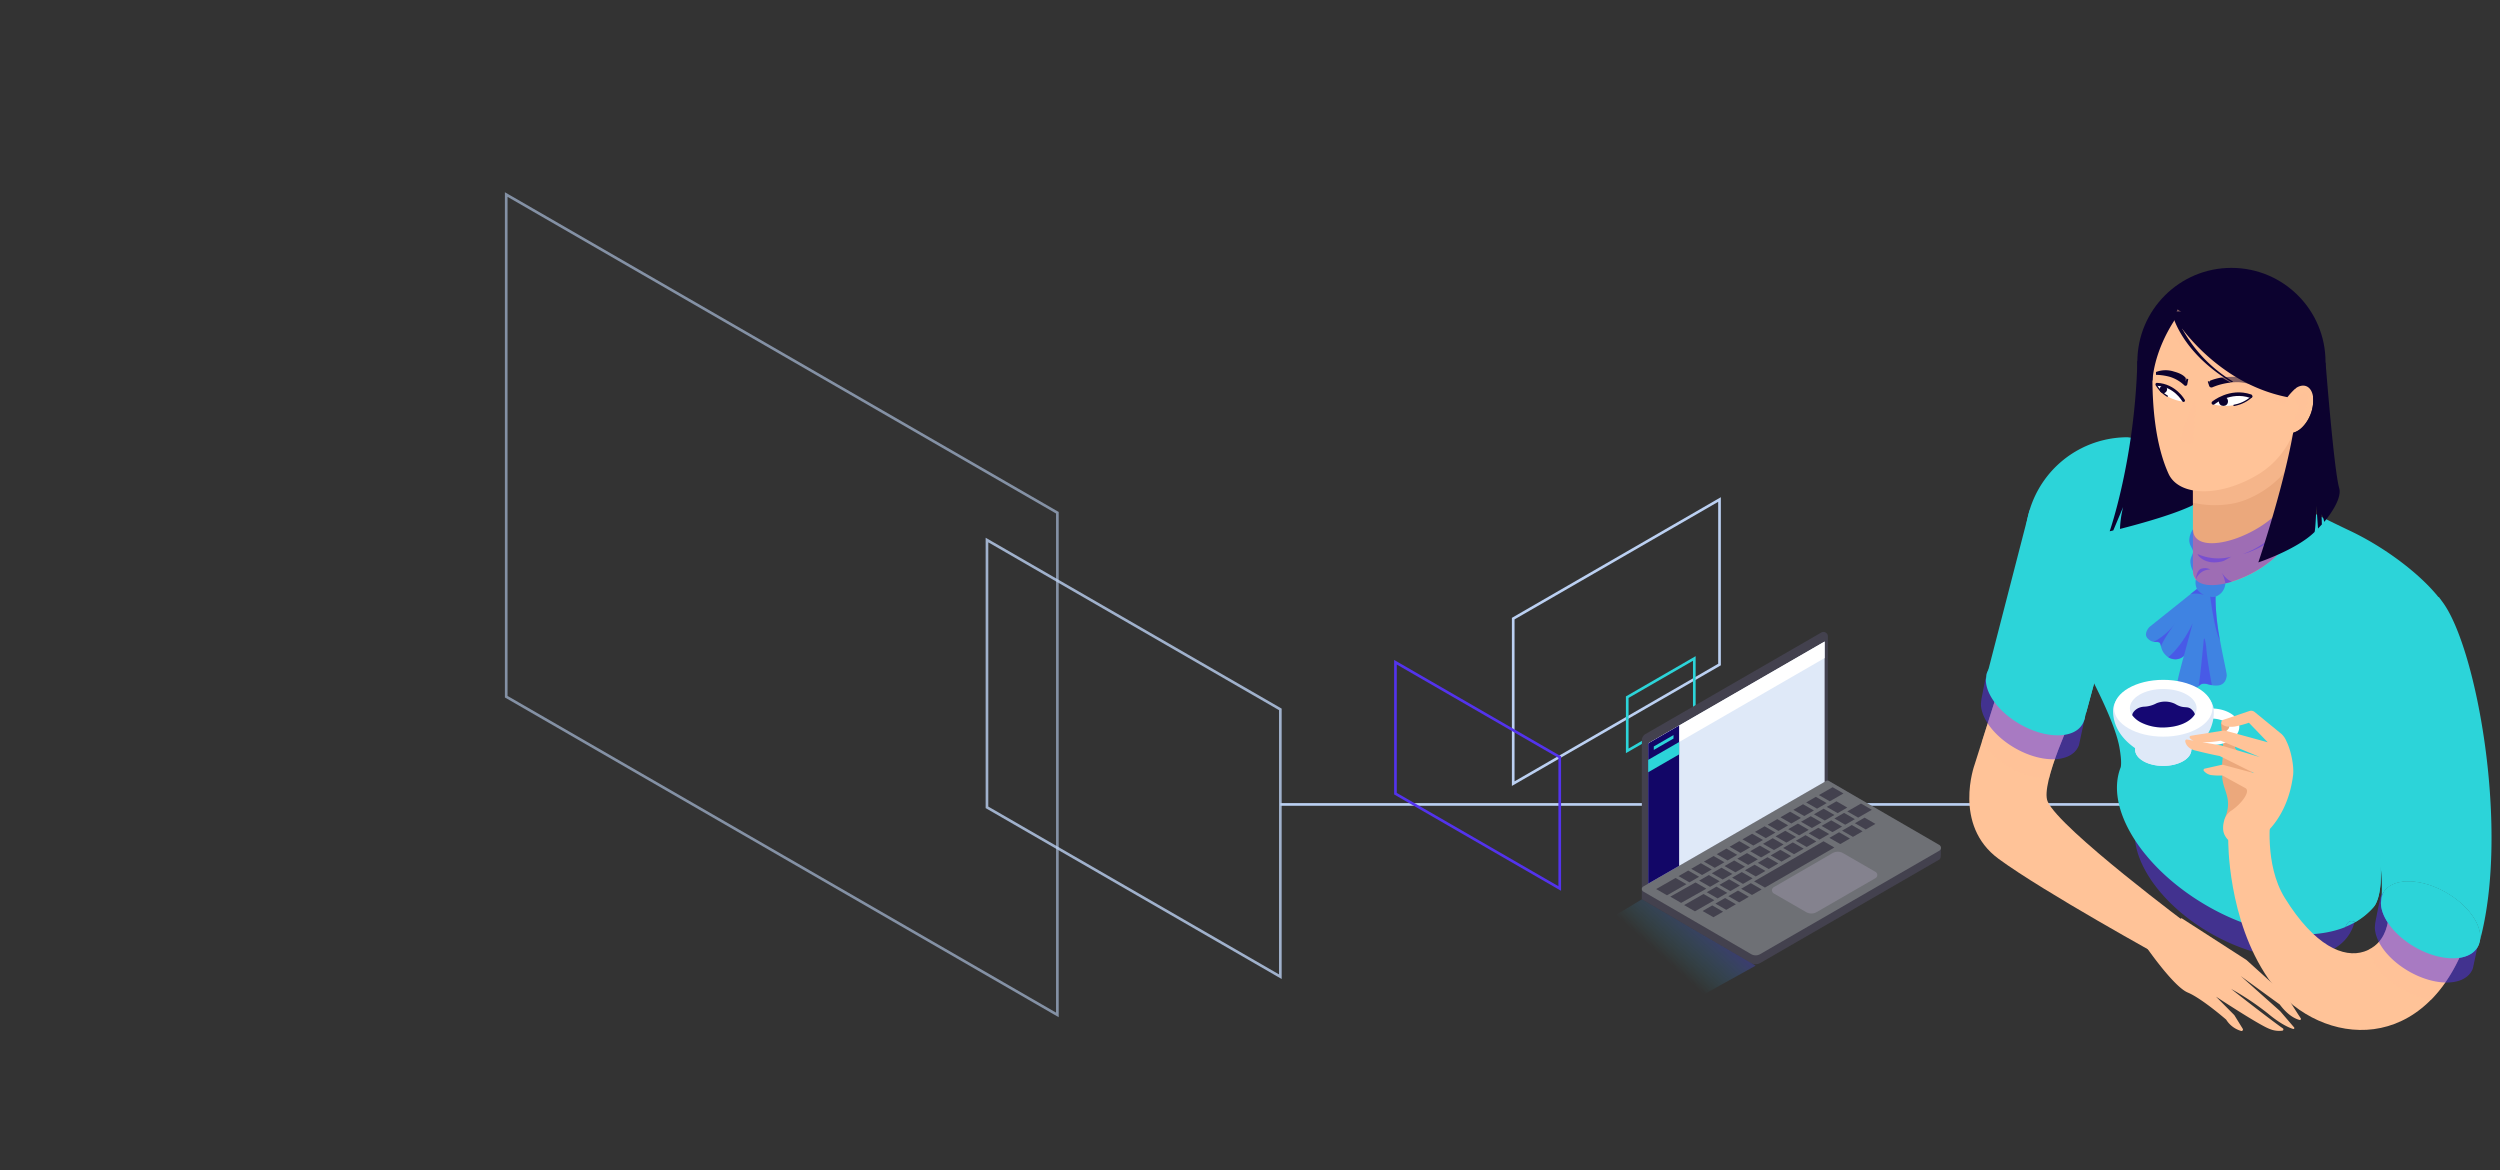 <svg xmlns="http://www.w3.org/2000/svg" xmlns:xlink="http://www.w3.org/1999/xlink" width="940" height="440" viewBox="0 0 940 440">
  <rect x="0" y="0" width="940" height="440" fill="#333333" stroke="none"/>
  <defs>
    <linearGradient id="e60b1d9a-4a39-4eda-80d5-bb8e07b588bd" x1="642.37" y1="341.82" x2="625.67" y2="360.34" gradientUnits="userSpaceOnUse">
      <stop offset="0" stop-color="#5333ed" stop-opacity="0.4"/>
      <stop offset="1" stop-color="#2cd4d9" stop-opacity="0"/>
    </linearGradient>
  </defs>
  <title>features-powerful</title>
  <g style="isolation: isolate">
    <g id="d422e420-86b8-4532-97e2-e73f5fa3d196" data-name="figures and interactions">
      <g>
        <polygon points="646.54 249.87 568.97 294.65 568.97 232.6 646.54 187.82 646.54 249.87" style="fill: none;stroke: #bbd0f2;stroke-miterlimit: 10"/>
        <polygon points="637.06 267.75 611.84 282.32 611.84 262.14 637.06 247.58 637.06 267.75" style="fill: none;stroke: #2cd4d9;stroke-miterlimit: 10"/>
        <line x1="879.69" y1="302.47" x2="481.41" y2="302.47" style="fill: none;stroke: #bbd0f2;stroke-miterlimit: 10"/>
        <path d="M752.35,256.27l-9.91,31.26s-8.28,22.65,9,35.37c16.89,12.44,61.9,37.21,61.9,37.21l10.75-11.5s-49.73-37-54.18-47.27c-2.87-6.62,10.26-34.07,10.26-34.07Z" style="fill: #ffc398"/>
        <path d="M751.58,258.7l-6.41,20.22a30,30,0,0,0,10.28,9.42,28.74,28.74,0,0,0,15,4.2c1.68-6.7,5.17-15.15,7.47-20.38-2.67-.95-6.48-1.84-10.67-4.26C761.44,264.54,755.85,260.36,751.58,258.7Z" style="fill: #ffc398;opacity: 0.5;mix-blend-mode: multiply"/>
        <path d="M769.38,260.81c-9.78-5.64-19-13.64-22.21-8-.34.6-2,9.23-2.12,9.9s-.13,1.27-.22,1.9c0,5.41,4.95,12.14,12.75,16.64,9.78,5.64,20.34,5.64,23.6,0a7,7,0,0,0,.5-1.07c.12-.41,2.08-9.82,2.19-10.23C784.88,264.34,777.92,265.74,769.38,260.81Z" style="fill: #5333ed;opacity: 0.5"/>
        <circle cx="839.02" cy="136.1" r="35.38" style="fill: #0c022f"/>
        <path id="5f0d29e4-73a8-4130-a3fa-186dba44020a" data-name="&lt;Path&gt;" d="M883.66,350.74c-7.29,12.62-30.84,12.66-52.61.09s-33.51-33-26.23-45.61l80.52,41.28A15.77,15.77,0,0,1,883.66,350.74Z" style="fill: #5333ed;opacity: 0.5"/>
        <g>
          <path d="M895.44,337.56a61.43,61.43,0,0,0-.35-11.72s.95,11-2.69,15.31a25.32,25.32,0,0,1-6.85,5.58c6.39,3.13,8.85-1.55,9.67-7.28A8,8,0,0,1,895.44,337.56Z" style="fill: none"/>
          <path d="M885.3,346.62l.26.12a25.32,25.32,0,0,0,6.85-5.58c3.63-4.27,2.69-15.31,2.69-15.31a61.43,61.43,0,0,1,.35,11.72,7,7,0,0,1,.73-1.9c3.26-5.65,13.83-5.65,23.6,0,8.54,4.93,13.65,12.53,12.63,18.14,11.21-41.35-1-109.73-13.94-127.36-.19-.27-.39-.53-.59-.8l-.91-1.23-.08.13c-6.94-8.71-20-18.68-33.35-25-17.83-8.41-46.8-24-66.56-31.3a84.91,84.91,0,0,0-17-3.84,38.46,38.46,0,0,0-36.37,51s30.25,47.62,33.33,65.8c.28,1.66.85,5.19.46,7.24-6.08,15.19,7.8,37.91,32.52,52.18,19.37,11.18,38.82,13.22,51.95,7.94C882.63,346.65,883.77,345.83,885.3,346.62Z" style="fill: #2cd4d9"/>
          <path d="M885.3,346.62c-1.54-.79-2.67,0-3.44,1.9a30.61,30.61,0,0,0,3.7-1.78Z" style="fill: #2cd4d9"/>
          <path d="M932.41,353.8c-.11.41-.22.83-.34,1.23A7.29,7.29,0,0,0,932.41,353.8Z" style="fill: #2cd4d9"/>
          <path d="M895.23,339.46q.13-.94.22-1.9A8,8,0,0,0,895.23,339.46Z" style="fill: #2cd4d9"/>
          <path d="M919.78,335.65c-9.78-5.64-20.34-5.64-23.6,0a7,7,0,0,0-.73,1.9q-.08,1-.22,1.9c0,5.41,4.95,12.14,12.75,16.64,9.78,5.64,20.34,5.64,23.6,0a7,7,0,0,0,.5-1.07c.12-.41.22-.82.34-1.23C933.42,348.19,928.32,340.58,919.78,335.65Z" style="fill: #2cd4d9"/>
        </g>
        <path d="M771.23,251.81c-9.78-5.64-20.34-5.64-23.6,0a7,7,0,0,0-.73,1.9q-.08,1-.22,1.9c0,5.41,4.95,12.14,12.75,16.64,9.78,5.64,20.34,5.64,23.6,0a7,7,0,0,0,.5-1.07c.12-.41.22-.82.34-1.23C784.88,264.34,779.77,256.74,771.23,251.81Z" style="fill: #2cd4d9"/>
        <polygon points="763.12 191.8 747.63 251.81 783.53 271.19 793.9 232.81 763.12 191.8" style="fill: #2cd4d9"/>
        <path d="M787.38,256.93l-11.9-21.86s-1.22,2.12.84,6.05c2.19,4.19,7.72,16.94,8.06,26.9Z" style="fill: #2cd4d9;mix-blend-mode: multiply"/>
        <path d="M826.3,189c-6.7,3.89-21.82,8-29.19,9.88a40.57,40.57,0,0,1,1.19-8.25l-3.7,8.81-1.36.32s9.44-27,10.41-64l44.5-17.85-1.86,60S831.24,186.11,826.3,189Z" style="fill: #0c022f"/>
        <path id="31fed0b4-3097-47b0-9bb5-a8743e12d2b2" data-name="&lt;Path&gt;" d="M862,200.17l.18-40.47-37.65-.15,0,55.22C824.66,226.95,856.45,216.18,862,200.17Z" style="fill: #eba87c"/>
        <path id="7936a66b-100f-4f5b-9b0c-f4d048e98598" data-name="&lt;Path&gt;" d="M862.15,172.82c-4.52,9-15.88,15.82-24.16,16.76a36.68,36.68,0,0,1-13.45-.57l0-23.6,37.65-2.79Z" style="fill: #ffc398;opacity: 0.5;mix-blend-mode: multiply"/>
        <path d="M862.93,188.29a11.73,11.73,0,0,0-.87-3.6l-1,1.92c-7.5,14.77-36.39,24-36.48,12.4a7.57,7.57,0,0,0-1.42,4.13c0,1.88,1.42,3.25,1.42,4.33,0,.88-1,2.17-1,3.67a8.29,8.29,0,0,0,1,3.62,4.79,4.79,0,0,0,1.06,3.13,5.57,5.57,0,0,0,.42,3.57l-17.84,14.27s-2.5,2.52-.64,4.38,3.25,1,4.25,1.46.17,2.83,2.92,5.17,6.2.63,6.47-.34l0-.06c-1.12,4-2,7.47-2.45,9.63,0,0,.1,2.81,3.86,3.23s3.87-1.72,5.47-2.06,2.86.77,5.58.62,3.38-2.19,3.57-3.68-4.44-18.25-4.19-29.75a5.61,5.61,0,0,0,3.68-5c9.64-2.17,22-9.78,25.27-19.21a9.78,9.78,0,0,0,.9-3.19c-.07-1.58-.88-2.48-.87-3.52S863.11,190.1,862.93,188.29Z" style="fill: #5333ed;opacity: 0.5"/>
        <path d="M837.82,315.9s-.37,29.81,15.14,52.19c16.86,24.33,56.95,31,73.95-13.06l-29-17s3,15.79-9,19.76c-7.61,2.52-18.58-2-29.84-20.2-7.83-12.67-5.33-30.58-5.33-30.58Z" style="fill: #ffc398"/>
        <path d="M828.59,240.81s-1.54,16.45-2,17.32c0,0,.89-.93,1.53-1a4.22,4.22,0,0,1,2.34.23l1.21.27s-1.77-9.08-2.14-14.45C829.46,242.55,828.82,238.37,828.59,240.81Z" style="fill: #5333ed;opacity: 0.5"/>
        <path d="M821.22,246.33l3.24-12s-3.61,8.09-9.2,12.78a5.64,5.64,0,0,0,2.88.77C819.65,247.81,821,247,821.22,246.33Z" style="fill: #5333ed;opacity: 0.5"/>
        <path d="M809.81,241.31a23.91,23.91,0,0,0,8.09-7s-4.37,5.84-5.37,8.76c0,0-.2-1.2-.57-1.45a1.55,1.55,0,0,0-.85-.27C810.49,241.33,810.23,241.4,809.81,241.31Z" style="fill: #5333ed;opacity: 0.5"/>
        <path d="M826,221.46a9,9,0,0,0,2.82,2.35,9.34,9.34,0,0,0-5.22-.43Z" style="fill: #5333ed;opacity: 0.5"/>
        <path d="M833.05,224.33a3.53,3.53,0,0,1-2,0s1.55,12.56,3.62,16.4A89,89,0,0,1,833.05,224.33Z" style="fill: #5333ed;opacity: 0.5"/>
        <path d="M862.18,192.5s-6.12,11.31-18.83,15.81c0,0,9.61-1.93,19.2-13A4.14,4.14,0,0,1,862.18,192.5Z" style="fill: #5333ed;opacity: 0.5"/>
        <path d="M826.26,208.31a19.29,19.29,0,0,0,12.72,1l-2.83,1.58s-5.87,2.14-9.49-1.89Z" style="fill: #5333ed;opacity: 0.5"/>
        <path d="M836.73,219.38a11.22,11.22,0,0,0-1.45-4.19s1.9,3,4,3.51C839.29,218.69,837.51,219.24,836.73,219.38Z" style="fill: #5333ed;opacity: 0.5"/>
        <path d="M831.09,214.15a4.24,4.24,0,0,0-3.23-.37c-2,.46-2.23,4.12-2.23,4.12A5.68,5.68,0,0,1,831.09,214.15Z" style="fill: #5333ed;opacity: 0.5"/>
        <path d="M895.1,325.84s1.09-29.87-7.72-46.2l-.73,5c3.17,15.05,7.23,39-1.09,62.06,0,0,6.06-4,7.61-6.67,0,0,1.5-2.57,1.93-7.82C895.09,332.25,895.3,327,895.1,325.84Z" style="fill: #2cd4d9;mix-blend-mode: multiply"/>
        <g id="5256f375-9c66-4096-8b66-6dbe3e98452b" data-name="&lt;Group&gt;">
          <path id="38e3b543-c19c-4542-b3d4-de538e7fd8a4" data-name="&lt;Path&gt;" d="M850.33,307.4s-15.63,4.77-13.72.12c2.85-6.93-.48-9.91-1-14.74a38.06,38.06,0,0,1,.48-10.12l-1-10.85s5.48.35,5.27,9.39l9.63,14Z" style="fill: #eba87c"/>
          <g id="936beecc-ccc3-47f7-b066-e0c0a598bee6" data-name="&lt;Group&gt;">
            <ellipse id="85c2077f-1647-4b7e-b00c-c7c2277cd634" data-name="&lt;Path&gt;" cx="813.38" cy="281.87" rx="10.58" ry="6.11" style="fill: #dfe9f8"/>
            <ellipse id="910c06d7-2644-4630-97c8-c54e1ed53a48" data-name="&lt;Path&gt;" cx="813.38" cy="281.87" rx="10.58" ry="6.11" style="fill: #dfe9f8;mix-blend-mode: multiply"/>
            <path id="2c762610-3691-4738-b564-85e3b5dc6c08" data-name="&lt;Path&gt;" d="M825.69,277.07a13,13,0,0,0,5.66,1.2c4.82,0,8.73-2.26,8.73-5s-3.91-5-8.73-5" style="fill: none;stroke: #fff;stroke-miterlimit: 10;stroke-width: 3.787px"/>
            <path id="cd85f7c7-86bd-44c6-a167-f9c2ca8073fb" data-name="&lt;Path&gt;" d="M813.38,256.34c10.47,0,19,4.9,19,10.94,0,0,1.14,11.61-12.37,16.32h-.07a16.62,16.62,0,0,1-13,0h-.07s-12.36-5-12.36-16.32C794.43,261.24,802.91,256.34,813.38,256.34Z" style="fill: #dfe9f8"/>
            <ellipse id="b5da4ee9-ff91-42fa-af92-59f078f8ff46" data-name="&lt;Path&gt;" cx="813.38" cy="266.3" rx="18.49" ry="10.68" style="fill: #fff"/>
            <ellipse id="d008dfb1-11be-4c28-a1f2-6cd6655571e7" data-name="&lt;Path&gt;" cx="813.38" cy="266.3" rx="12.54" ry="7.24" style="fill: #dfe9f8;mix-blend-mode: multiply"/>
          </g>
          <path id="e85002e9-ca5a-42ad-ae43-75295ea1ee2a" data-name="&lt;Path&gt;" d="M823.73,276.65l12.06-1.93a2.09,2.09,0,0,1,.88,0l16,4.38-7.08-7.35a38.51,38.51,0,0,1-5.28,1.43c-2.37.31-3.9-.05-4.75-.8a1,1,0,0,1,.35-1.71l9.84-3.32a2.09,2.09,0,0,1,2,.36L857.87,276a7.6,7.6,0,0,1,1.81,2.66c1.9,3.78,2.9,9.81,2.53,12.75-2,16.06-11.37,24.24-17,26.12a7.11,7.11,0,0,1-8.9-3.9q-.12-.31-.22-.64c-.54-1.88-.13-6.23,2.79-8.13,3.76-2.44,7.36-7.18,5.5-8.47l-8.76-4.81a24.4,24.4,0,0,1-4.28-.16,4.56,4.56,0,0,1-2.55-1.4A.56.56,0,0,1,829,289l6.07-1.37a2.09,2.09,0,0,1,1,0l11.52,3.08-13-6.46s-2.8-.46-9.26-2.08c-2.29-.58-3.48-2.06-3.68-3.48a.56.56,0,0,1,.66-.62L835,280.26l.25.06,14.43,4.34L835,278.5s-9.35,1.8-11.58-.93A.57.57,0,0,1,823.73,276.65Z" style="fill: #ffc398"/>
        </g>
        <path d="M862.75,148.7,865,120h-54.3s-5.25,36.31,4.66,58.11h0c.12.27.26.54.41.8,4.48,7.75,19,7.75,32.41,0a32.33,32.33,0,0,0,15.56-20.78c.28-1.3-1.48-1-1.57-2.18-.11-1.53,2.21-5.11,2.21-5.11A9.64,9.64,0,0,0,862.75,148.7Z" style="fill: #ffc398"/>
        <path d="M869.7,149.13a14.51,14.51,0,0,1-4.79,12.22c-3.27,2.61-6.43,1.37-7.05-2.77a14.51,14.51,0,0,1,4.79-12.22C865.92,143.75,869.08,145,869.7,149.13Z" style="fill: #ffc398"/>
        <path d="M874.4,136.1s3.15,40.48,5.12,47.35c1,3.32-2.14,8.57-5.62,12.79a8.55,8.55,0,0,0-1-2.85l.12,3.79c-.32.36-1.12,1.2-1.45,1.56l-.6-8.58s-.34,9.53-.72,9.9c-6.71,6.61-21.12,11.41-21.12,11.41s9.09-26.77,13-48.26a3.85,3.85,0,0,1,.24-.57s3.83-.79,6.23-6.47a13.49,13.49,0,0,0,1.1-6.82Z" style="fill: #0c022f"/>
        <path d="M806,265.72a10.76,10.76,0,0,0,4.86-1.3,8.65,8.65,0,0,1,7,.25c3,1.83,4,.82,5.58,1.63,1,.54,2,2.07,1.78,2.37-.81,1.28-3.7,4.68-11.84,4.87a18.37,18.37,0,0,1-8.57-2,9.65,9.65,0,0,1-3-2.5C801.42,268.56,802.79,266,806,265.72Z" style="fill: #150773"/>
        <ellipse cx="862.74" cy="153.42" rx="1.53" ry="2.65" style="fill: #ffc398"/>
        <path d="M862.16,151s2.28-2.07,3.9-3.51c.87-.77,2.2,1.43,1.33,4.41-.3,1-1.12,4.92-3.42,6.85,0,0-.62.54-.54,0,.17-1.2-.71-1.12-.55-1.83a2.76,2.76,0,0,1,.64-1.2s.67-.46.75-2.27-1.08-2.65-1.53-2.65A1,1,0,0,0,862.16,151Z" style="fill: #ffc398;opacity: 0.5;mix-blend-mode: multiply"/>
        <path d="M820.25,345.22l24.39,15.71,15.16,13.7s3.58,5.72,5.29,8.26a.41.41,0,0,1-.43.62c-1.44-.36-4.33-1.59-7.49-5.84L842.52,367l14.83,13.21,5.24,6.1a.36.36,0,0,1-.37.58c-1.57-.49-4.8-1.88-9.56-5.87a102.24,102.24,0,0,0-13.77-9.19s14.43,11.34,19.47,14.84a.48.48,0,0,1-.17.86,9.15,9.15,0,0,1-4.77-.63c-3.94-1.43-20.2-12.16-20.2-12.16l6.88,6.94,3.17,5.13a.55.55,0,0,1-.63.82,9.82,9.82,0,0,1-5.6-4.25s-9.18-8-14.45-10.19-15.41-16.85-15.41-16.85Z" style="fill: #ffc398"/>
        <path d="M820,164.4c-.42,1.85,1.85,2.45,4.67,2.12l.93-15.33a.38.38,0,0,0-.73-.16C823.29,155,820.27,163,820,164.4Z" style="fill: #ffc398;opacity: 0.5;mix-blend-mode: multiply"/>
        <path d="M830.65,145.09a.9.9,0,0,0,1.19.54,24.67,24.67,0,0,1,9.81-1.93,22.09,22.09,0,0,1,6.13,1.31l-.31-2.3a30.86,30.86,0,0,0-9.19-1,20.05,20.05,0,0,0-7.31,1.44l-.14.81-.09-.72-.62.25Z" style="fill: #0c022f"/>
        <path d="M822.41,144.54a.66.66,0,0,1-1.1.35,13.74,13.74,0,0,0-5.44-3.2,21.75,21.75,0,0,0-5.22-.75v-1.06a10,10,0,0,1,6.73-.18c1.2.33,3.41,1,4.47,2.44l0,1.33.28-1.17.66.28Z" style="fill: #0c022f"/>
        <path d="M915.13,351.6c-6.38-3.68-12.51-8.37-16.9-9.61,0,4.55-1,11.78-7.5,15,.86,5.09,5.54,11,12.59,15A31.87,31.87,0,0,0,914,376c4.8-4.84,9.08-11.38,12.48-19.85C923.78,355.06,919.68,354.23,915.13,351.6Z" style="fill: #ffc398;opacity: 0.5;mix-blend-mode: multiply"/>
        <path d="M917.49,344.76c-9.78-5.64-19-13.64-22.21-8-.34.6-2,9.23-2.12,9.9s-.13,1.27-.22,1.9c0,5.41,4.95,12.14,12.75,16.64,9.78,5.64,20.34,5.64,23.6,0a7,7,0,0,0,.5-1.07c.12-.41,2.08-9.82,2.19-10.23C933,348.3,926,349.69,917.49,344.76Z" style="fill: #5333ed;opacity: 0.5"/>
        <path d="M919.78,335.65c-9.78-5.64-20.34-5.64-23.6,0a7,7,0,0,0-.73,1.9q-.08,1-.22,1.9c0,5.41,4.95,12.14,12.75,16.64,9.78,5.64,20.34,5.64,23.6,0a7,7,0,0,0,.5-1.07c.12-.41.22-.82.34-1.23C933.42,348.19,928.32,340.58,919.78,335.65Z" style="fill: #2cd4d9"/>
        <path d="M815.53,123.88s11.7,19.55,43.35,27.81l2.33-4.56-42.43-30.8Z" style="fill: #ffc398;opacity: 0.5;mix-blend-mode: multiply"/>
        <path d="M809.35,143.31s.05-10.45,8.55-23.35c0,0,14.61,23.9,42.18,29.38a23.94,23.94,0,0,1,3.18-3.42l4-9.42-.71-18.62-55.5-.9-4.19,20.33Z" style="fill: #0c022f"/>
        <path d="M816.73,117.88s3,14.31,22.29,25.81l.71-.17a52.8,52.8,0,0,1-19.14-19.77l.14-1.73Z" style="fill: #0c022f"/>
        <path d="M821.57,171.65a1,1,0,0,0,.19,1.86,16.48,16.48,0,0,0,6.09.34,14.5,14.5,0,0,0,6.42-1.92,29.61,29.61,0,0,1-6-.18c-1.08-.29-3.14-.52-4.12.21A3.22,3.22,0,0,0,821.57,171.65Z" style="fill: #ffc398;mix-blend-mode: multiply"/>
        <path d="M846.76,149.08s-5,5.22-14.54,3C832.22,152.07,838.67,145.43,846.76,149.08Z" style="fill: #fff"/>
        <circle cx="836.01" cy="150.91" r="1.71" style="fill: #0c022f"/>
        <path d="M832.22,151.51s6.22-5.2,14-2.56" style="fill: none;stroke: #0c022f;stroke-linecap: round;stroke-linejoin: round;stroke-width: 1.345px"/>
        <path d="M810.57,144.45s2.32,5.47,10.27,6.56C820.84,151,817.84,144,810.57,144.45Z" style="fill: #fff"/>
        <circle cx="813.44" cy="146.4" r="1.4" transform="translate(385.97 853.79) rotate(-69.06)" style="fill: #0c022f"/>
        <path d="M821,150.59s-3.25-5.81-10-6.08" style="fill: none;stroke: #0c022f;stroke-linecap: round;stroke-linejoin: round;stroke-width: 1.104px"/>
        <path d="M840,152.41a13.36,13.36,0,0,0,6.65-3.23" style="fill: none;stroke: #0c022f;stroke-linecap: round;stroke-linejoin: round;stroke-width: 0.5px"/>
        <path d="M810.83,144.85a11.62,11.62,0,0,0,4.07,4.09" style="fill: none;stroke: #0c022f;stroke-linecap: round;stroke-linejoin: round;stroke-width: 0.5px"/>
        <polygon points="524.69 298.42 586.46 334.08 586.46 284.67 524.69 249 524.69 298.42" style="fill: none;stroke: #5333ed;stroke-miterlimit: 10"/>
        <polygon points="371.1 303.56 481.41 367.24 481.41 266.73 371.1 203.05 371.1 303.56" style="fill: none;stroke: #bbd0f2;stroke-miterlimit: 10;opacity: 0.8"/>
        <polygon points="190.34 261.96 397.57 381.6 397.57 192.79 190.34 73.15 190.34 261.96" style="fill: none;stroke: #bbd0f2;stroke-miterlimit: 10;opacity: 0.6"/>
        <g>
          <path d="M687.28,239.25v54.18L617.33,334.5V278.33A2.73,2.73,0,0,1,618.7,276l66.09-38.16A1.66,1.66,0,0,1,687.28,239.25Z" style="fill: #43414e"/>
          <path d="M729.12,323.22l-67.31,38.89a3.37,3.37,0,0,1-3.38,0l-41.1-24v-3.93l69.79-40.88,42.63,25.39v2.62C729.75,322.58,729.51,323,729.12,323.22Z" style="fill: #43414e"/>
          <path d="M729.12,319.9l-67.31,38.86a3.37,3.37,0,0,1-3.37,0l-40.56-23.54a1.1,1.1,0,0,1,0-1.9l68.67-39.65a1.14,1.14,0,0,1,1.15,0l41.43,24A1.26,1.26,0,0,1,729.12,319.9Z" style="fill: #6e7075"/>
          <path d="M705.15,330.2l-22.07,12.74a4,4,0,0,1-4,0l-12.13-7a1.37,1.37,0,0,1,0-2.37L689,320.79a4,4,0,0,1,4,0l12.13,7A1.37,1.37,0,0,1,705.15,330.2Z" style="fill: #84828e"/>
          <polygon points="689.73 318.66 663.62 333.73 659.53 331.39 685.64 316.31 689.73 318.66" style="fill: #43414e"/>
          <polygon points="687.85 315.03 691.49 312.93 695.57 315.28 691.94 317.37 687.85 315.03" style="fill: #43414e"/>
          <polygon points="694.58 305.09 699.74 302.13 703.82 304.48 698.67 307.43 694.58 305.09" style="fill: #43414e"/>
          <polygon points="683.91 298.95 689.07 295.99 693.15 298.34 688 301.29 683.91 298.95" style="fill: #43414e"/>
          <polygon points="633.22 340.31 640.52 336.14 644.6 338.49 637.3 342.66 633.22 340.31" style="fill: #43414e"/>
          <polygon points="628.03 337.14 637.51 331.8 641.59 334.15 632.11 339.49 628.03 337.14" style="fill: #43414e"/>
          <polygon points="622.71 334.28 630.01 330.11 634.09 332.46 626.79 336.63 622.71 334.28" style="fill: #43414e"/>
          <polygon points="697.44 309.53 701.08 307.43 705.16 309.78 701.53 311.88 697.44 309.53" style="fill: #43414e"/>
          <polygon points="692.62 312.31 696.26 310.21 700.34 312.56 696.71 314.66 692.62 312.31" style="fill: #43414e"/>
          <polygon points="670.46 318.84 674.1 316.74 678.18 319.09 674.55 321.18 670.46 318.84" style="fill: #43414e"/>
          <polygon points="689.73 307.75 693.37 305.65 697.44 308 693.81 310.1 689.73 307.75" style="fill: #43414e"/>
          <polygon points="684.91 310.54 688.54 308.44 692.62 310.79 688.99 312.88 684.91 310.54" style="fill: #43414e"/>
          <polygon points="680.05 313.34 683.69 311.24 687.77 313.59 684.14 315.69 680.05 313.34" style="fill: #43414e"/>
          <polygon points="675.23 316.12 678.87 314.02 682.95 316.37 679.32 318.47 675.23 316.12" style="fill: #43414e"/>
          <polygon points="646.5 332.71 650.14 330.61 654.22 332.96 650.59 335.06 646.5 332.71" style="fill: #43414e"/>
          <polygon points="641.74 335.47 645.38 333.37 649.46 335.72 645.83 337.81 641.74 335.47" style="fill: #43414e"/>
          <polygon points="665.77 321.63 669.4 319.53 673.48 321.88 669.85 323.98 665.77 321.63" style="fill: #43414e"/>
          <polygon points="660.95 324.41 664.58 322.31 668.66 324.66 665.03 326.76 660.95 324.41" style="fill: #43414e"/>
          <polygon points="656.09 327.22 659.73 325.12 663.81 327.47 660.18 329.56 656.09 327.22" style="fill: #43414e"/>
          <polygon points="651.27 330 654.91 327.9 658.99 330.25 655.36 332.35 651.27 330" style="fill: #43414e"/>
          <polygon points="667.6 314.47 671.24 312.37 675.32 314.72 671.68 316.82 667.6 314.47" style="fill: #43414e"/>
          <polygon points="686.86 303.39 690.5 301.29 694.58 303.64 690.95 305.74 686.86 303.39" style="fill: #43414e"/>
          <polygon points="682.04 306.18 685.68 304.07 689.76 306.43 686.13 308.52 682.04 306.18" style="fill: #43414e"/>
          <polygon points="677.19 308.98 680.83 306.88 684.91 309.23 681.28 311.33 677.19 308.98" style="fill: #43414e"/>
          <polygon points="672.37 311.76 676.01 309.66 680.09 312.01 676.46 314.11 672.37 311.76" style="fill: #43414e"/>
          <polygon points="643.64 328.35 647.28 326.25 651.36 328.6 647.73 330.7 643.64 328.35" style="fill: #43414e"/>
          <polygon points="638.88 331.11 642.52 329.01 646.6 331.36 642.97 333.45 638.88 331.11" style="fill: #43414e"/>
          <polygon points="662.9 317.27 666.54 315.17 670.62 317.52 666.99 319.62 662.9 317.27" style="fill: #43414e"/>
          <polygon points="658.08 320.05 661.72 317.95 665.8 320.3 662.17 322.4 658.08 320.05" style="fill: #43414e"/>
          <polygon points="653.23 322.86 656.87 320.76 660.95 323.11 657.32 325.2 653.23 322.86" style="fill: #43414e"/>
          <polygon points="648.41 325.64 652.05 323.54 656.13 325.89 652.5 327.99 648.41 325.64" style="fill: #43414e"/>
          <polygon points="659.86 312.79 663.49 310.69 667.57 313.04 663.94 315.14 659.86 312.79" style="fill: #43414e"/>
          <polygon points="679.12 301.71 682.76 299.61 686.84 301.96 683.21 304.06 679.12 301.71" style="fill: #43414e"/>
          <polygon points="674.3 304.49 677.94 302.39 682.02 304.74 678.39 306.84 674.3 304.49" style="fill: #43414e"/>
          <polygon points="669.45 307.3 673.09 305.2 677.16 307.55 673.53 309.64 669.45 307.3" style="fill: #43414e"/>
          <polygon points="664.63 310.08 668.26 307.98 672.34 310.33 668.71 312.43 664.63 310.08" style="fill: #43414e"/>
          <polygon points="635.9 326.67 639.53 324.57 643.61 326.92 639.98 329.01 635.9 326.67" style="fill: #43414e"/>
          <polygon points="631.14 329.42 634.78 327.32 638.86 329.67 635.23 331.77 631.14 329.42" style="fill: #43414e"/>
          <polygon points="655.16 315.58 658.8 313.49 662.88 315.83 659.25 317.93 655.16 315.58" style="fill: #43414e"/>
          <polygon points="650.34 318.37 653.98 316.27 658.06 318.62 654.43 320.71 650.34 318.37" style="fill: #43414e"/>
          <polygon points="645.49 321.17 649.13 319.07 653.2 321.42 649.57 323.52 645.49 321.17" style="fill: #43414e"/>
          <polygon points="640.67 323.95 644.3 321.86 648.38 324.2 644.75 326.3 640.67 323.95" style="fill: #43414e"/>
          <polygon points="654.66 334.17 658.3 332.07 662.38 334.42 658.75 336.51 654.66 334.17" style="fill: #43414e"/>
          <polygon points="649.84 336.95 653.48 334.85 657.56 337.2 653.93 339.3 649.84 336.95" style="fill: #43414e"/>
          <polygon points="644.99 339.75 648.62 337.65 652.7 340 649.07 342.1 644.99 339.75" style="fill: #43414e"/>
          <polygon points="640.17 342.54 643.8 340.44 647.88 342.79 644.25 344.88 640.17 342.54" style="fill: #43414e"/>
          <g>
            <polygon points="686.06 293.99 619.71 332.28 619.71 279.51 686.06 241.22 686.06 293.99" style="fill: #dfe9f8"/>
            <polygon points="686.06 247.42 619.71 285.72 619.71 279.51 686.06 241.22 686.06 247.42" style="fill: #fff"/>
            <polygon points="631.35 325.56 619.71 332.28 619.71 279.51 631.35 272.79 631.35 325.56" style="fill: #120667"/>
            <polygon points="631.35 283.65 619.71 290.37 619.71 285.72 631.35 279 631.35 283.65" style="fill: #2cd4d9"/>
            <polygon points="629.24 277.69 621.83 281.97 621.83 280.67 629.24 276.39 629.24 277.69" style="fill: #2cd4d9"/>
          </g>
          <polygon points="617.33 338.15 598.49 349.53 640.67 373.88 660.12 363.09 617.33 338.15" style="fill: url(#e60b1d9a-4a39-4eda-80d5-bb8e07b588bd)"/>
        </g>
      </g>
    </g>
  </g>
</svg>
